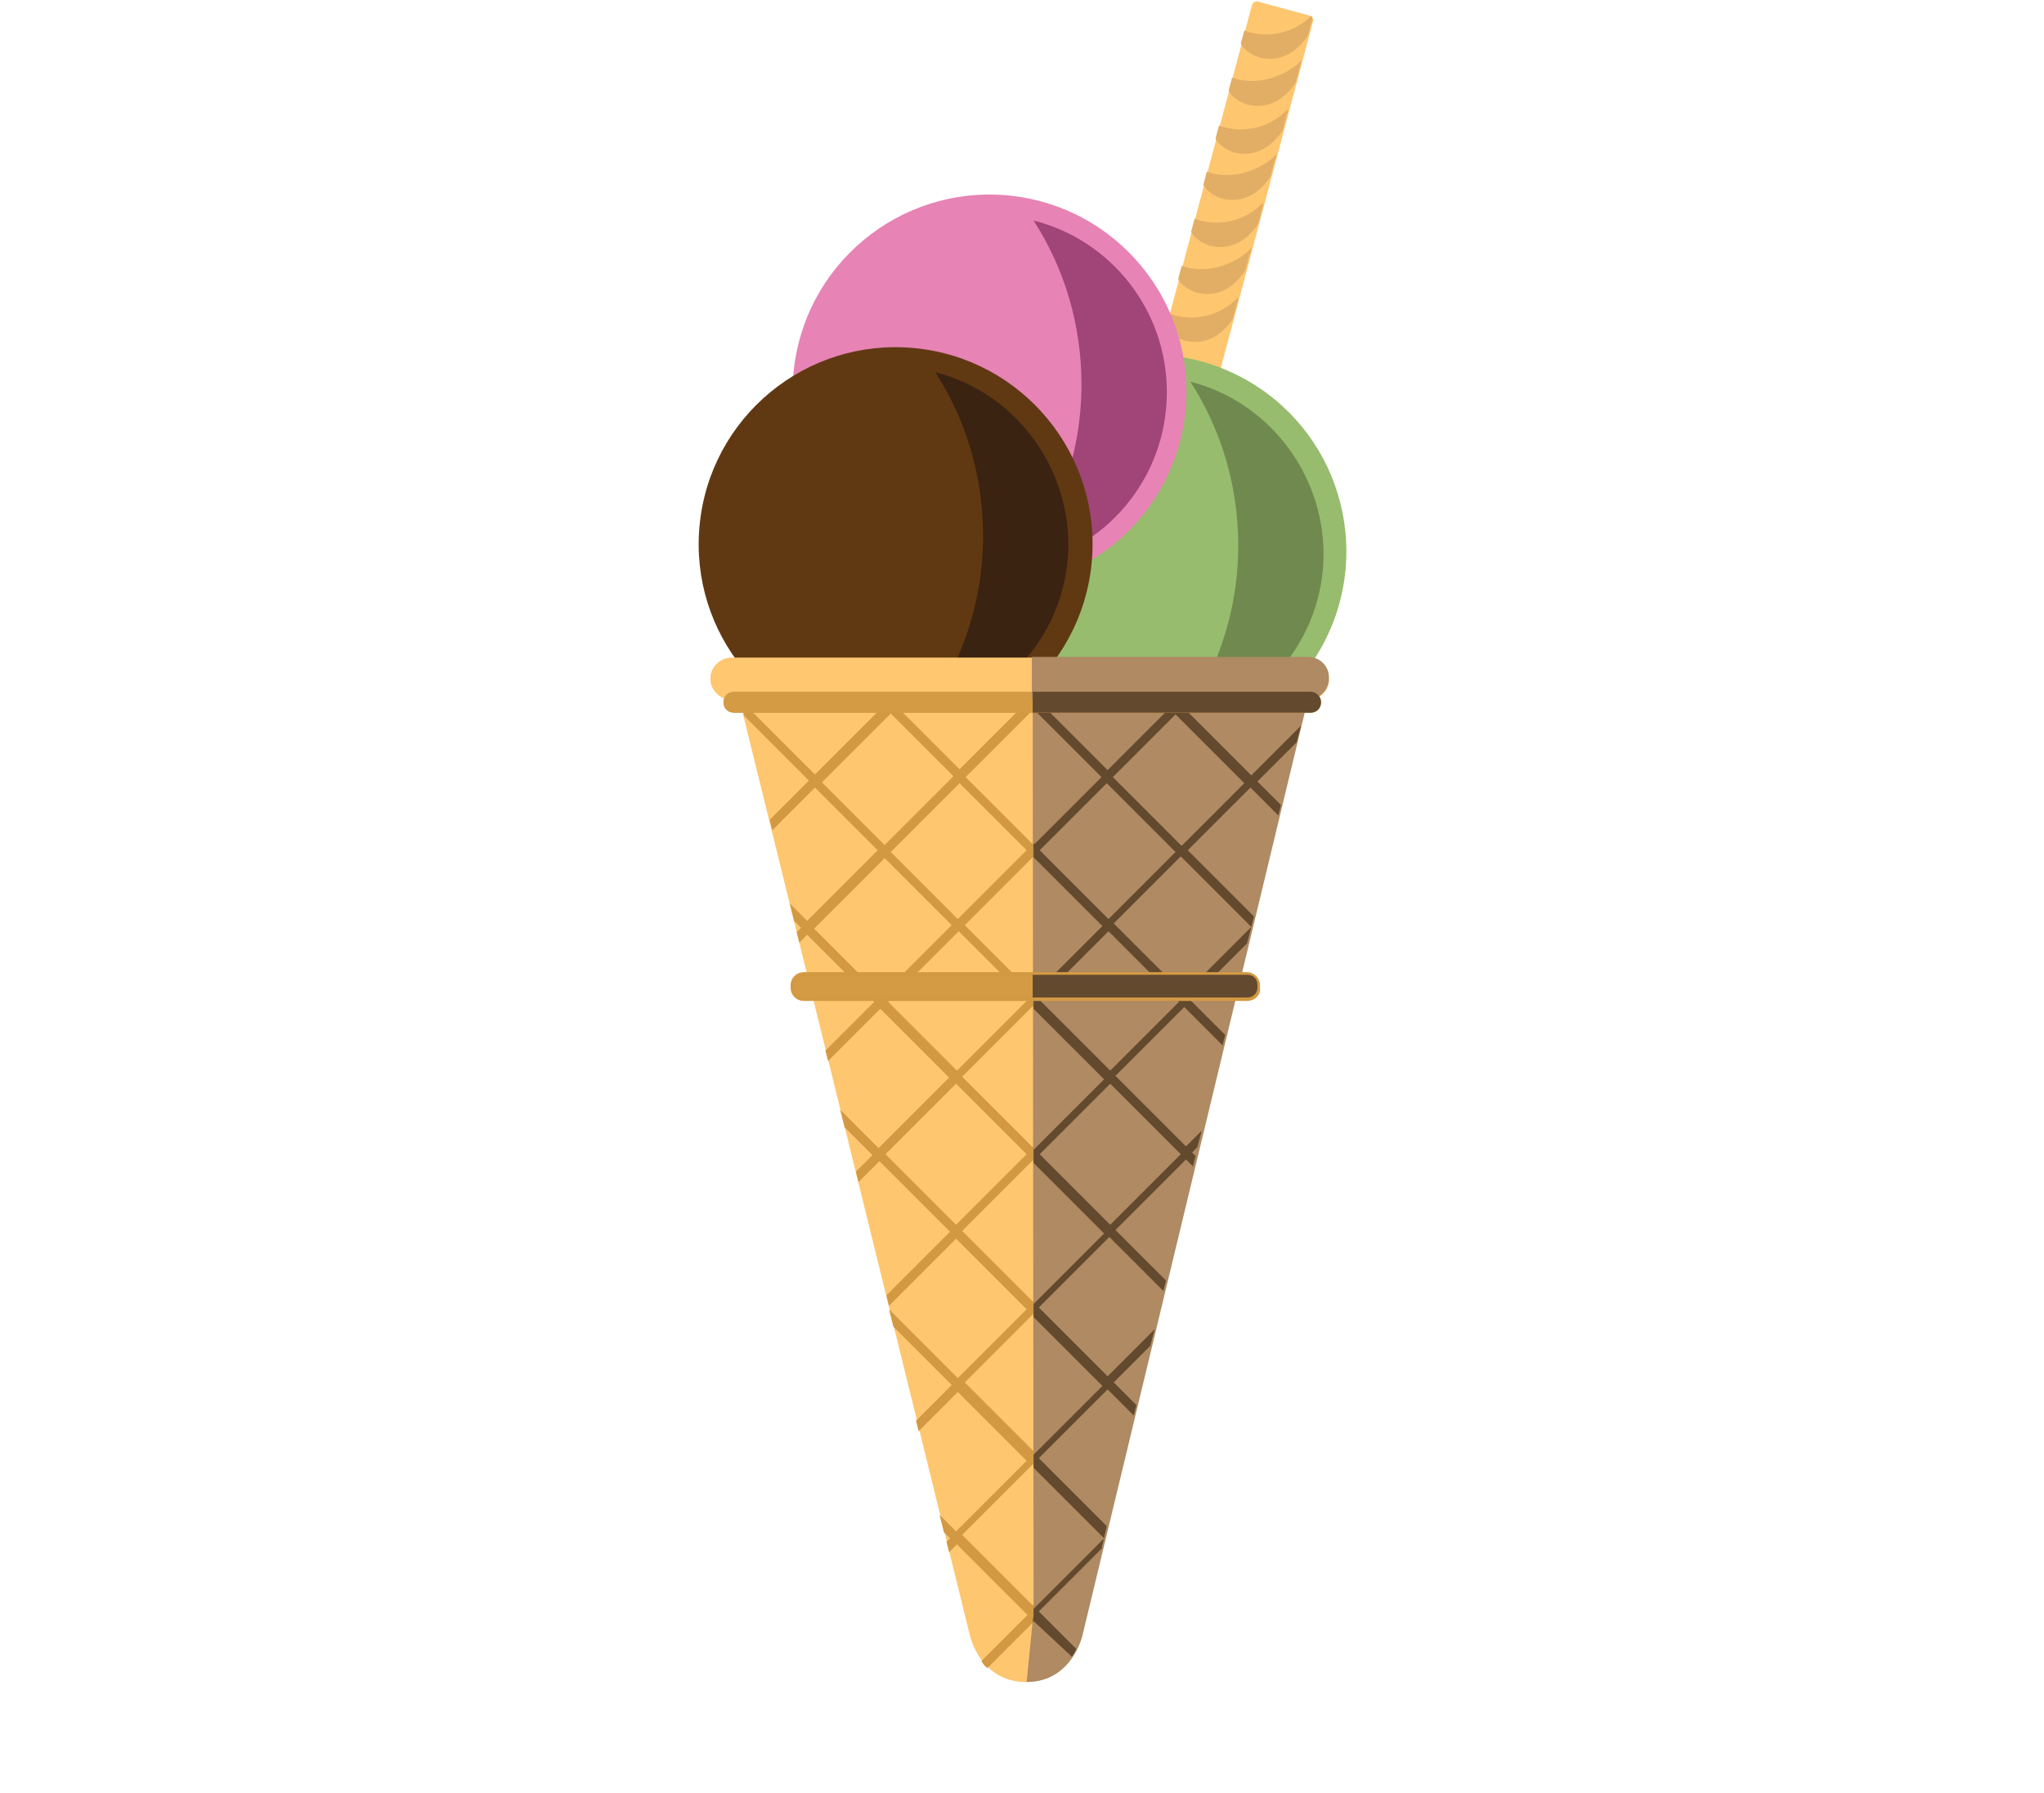 <?xml version="1.0" encoding="UTF-8" standalone="no"?>
<svg
   xmlns:dc="http://purl.org/dc/elements/1.1/"
   xmlns:cc="http://creativecommons.org/ns#"
   xmlns:rdf="http://www.w3.org/1999/02/22-rdf-syntax-ns#"
   xmlns:svg="http://www.w3.org/2000/svg"
   xmlns="http://www.w3.org/2000/svg"
   xmlns:xlink="http://www.w3.org/1999/xlink"
   height="164"
   width="187"
   viewBox="0 0 175.313 153.75"
   id="svg8809"
   version="1.1">
  <defs
     id="defs8811">
    <clipPath
       clipPathUnits="userSpaceOnUse"
       id="clipPath9817">
      <ellipse
         ry="13.088"
         rx="12.762"
         style="color:#000000;clip-rule:nonzero;display:inline;overflow:visible;visibility:visible;opacity:1;isolation:auto;mix-blend-mode:normal;color-interpolation:sRGB;color-interpolation-filters:linearRGB;solid-color:#000000;solid-opacity:1;fill:#ffffff;fill-opacity:1;fill-rule:nonzero;stroke:none;stroke-width:2;stroke-linecap:round;stroke-linejoin:miter;stroke-miterlimit:4;stroke-dasharray:none;stroke-dashoffset:0;stroke-opacity:1;marker:none;color-rendering:auto;image-rendering:auto;shape-rendering:auto;text-rendering:auto;enable-background:accumulate"
         id="ellipse9819"
         cx="-525.889"
         cy="345.247"
         transform="matrix(0,1,1,0,0,0)" />
    </clipPath>
    <clipPath
       clipPathUnits="userSpaceOnUse"
       id="clipPath9708">
      <path
         style="color:#000000;clip-rule:nonzero;display:inline;overflow:visible;visibility:visible;opacity:1;isolation:auto;mix-blend-mode:normal;color-interpolation:sRGB;color-interpolation-filters:linearRGB;solid-color:#000000;solid-opacity:1;fill:#ffffff;fill-opacity:1;fill-rule:nonzero;stroke:none;stroke-width:2;stroke-linecap:round;stroke-linejoin:miter;stroke-miterlimit:4;stroke-dasharray:none;stroke-dashoffset:0;stroke-opacity:1;marker:none;color-rendering:auto;image-rendering:auto;shape-rendering:auto;text-rendering:auto;enable-background:accumulate"
         d="m -2327.51,929.574 c 2.593,7.134 0.14,15.055 -6.972,19.905 -5.126,3.496 -11.167,5.977 -17.319,5.026 l 0.647,-8.688 8.23,-22.472 c 2.434,-5.498 11.12,-0.5 11.12,-0.5 2,2.061 3.429,4.351 4.293,6.729 z"
         id="path9710" />
    </clipPath>
    <clipPath
       clipPathUnits="userSpaceOnUse"
       id="clipPath9618">
      <ellipse
         transform="matrix(-0.725,-0.689,0.59,-0.807,0,0)"
         ry="14.171"
         rx="13.23"
         style="color:#000000;clip-rule:nonzero;display:inline;overflow:visible;visibility:visible;opacity:1;isolation:auto;mix-blend-mode:normal;color-interpolation:sRGB;color-interpolation-filters:linearRGB;solid-color:#000000;solid-opacity:1;fill:#ffffff;fill-opacity:1;fill-rule:nonzero;stroke:none;stroke-width:2;stroke-linecap:round;stroke-linejoin:miter;stroke-miterlimit:4;stroke-dasharray:none;stroke-dashoffset:0;stroke-opacity:1;marker:none;color-rendering:auto;image-rendering:auto;shape-rendering:auto;text-rendering:auto;enable-background:accumulate"
         id="ellipse9620"
         cx="33.025"
         cy="626.371" />
    </clipPath>
    <clipPath
       clipPathUnits="userSpaceOnUse"
       id="clipPath9708-2">
      <path
         style="color:#000000;clip-rule:nonzero;display:inline;overflow:visible;visibility:visible;opacity:1;isolation:auto;mix-blend-mode:normal;color-interpolation:sRGB;color-interpolation-filters:linearRGB;solid-color:#000000;solid-opacity:1;fill:#ffffff;fill-opacity:1;fill-rule:nonzero;stroke:none;stroke-width:2;stroke-linecap:round;stroke-linejoin:miter;stroke-miterlimit:4;stroke-dasharray:none;stroke-dashoffset:0;stroke-opacity:1;marker:none;color-rendering:auto;image-rendering:auto;shape-rendering:auto;text-rendering:auto;enable-background:accumulate"
         d="m -2327.51,929.574 c 2.593,7.134 0.14,15.055 -6.972,19.905 -5.126,3.496 -11.167,5.977 -17.319,5.026 l 0.647,-8.688 8.23,-22.472 c 2.434,-5.498 11.12,-0.5 11.12,-0.5 2,2.061 3.429,4.351 4.293,6.729 z"
         id="path9710-2" />
    </clipPath>
    <clipPath
       id="SVGID_2_-5-1">
      <use
         xlink:href="#SVGID_1_"
         style="overflow:visible"
         id="use569-7"
         x="0"
         y="0"
         width="100%"
         height="100%" />
    </clipPath>
    <clipPath
       id="clipPath14735">
      <use
         xlink:href="#SVGID_1_"
         style="overflow:visible"
         id="use14733"
         x="0"
         y="0"
         width="100%"
         height="100%" />
    </clipPath>
    <clipPath
       id="clipPath14739">
      <use
         xlink:href="#SVGID_1_"
         style="overflow:visible"
         id="use14737"
         x="0"
         y="0"
         width="100%"
         height="100%" />
    </clipPath>
    <clipPath
       id="clipPath14743">
      <use
         xlink:href="#SVGID_1_"
         style="overflow:visible"
         id="use14741"
         x="0"
         y="0"
         width="100%"
         height="100%" />
    </clipPath>
    <clipPath
       id="clipPath14747">
      <use
         xlink:href="#SVGID_1_"
         style="overflow:visible"
         id="use14745"
         x="0"
         y="0"
         width="100%"
         height="100%" />
    </clipPath>
    <clipPath
       id="clipPath14751">
      <use
         xlink:href="#SVGID_1_"
         style="overflow:visible"
         id="use14749"
         x="0"
         y="0"
         width="100%"
         height="100%" />
    </clipPath>
    <clipPath
       id="clipPath14755">
      <use
         xlink:href="#SVGID_1_"
         style="overflow:visible"
         id="use14753"
         x="0"
         y="0"
         width="100%"
         height="100%" />
    </clipPath>
    <clipPath
       id="clipPath14759">
      <use
         xlink:href="#SVGID_1_"
         style="overflow:visible"
         id="use14757"
         x="0"
         y="0"
         width="100%"
         height="100%" />
    </clipPath>
    <clipPath
       id="clipPath14763">
      <use
         xlink:href="#SVGID_1_"
         style="overflow:visible"
         id="use14761"
         x="0"
         y="0"
         width="100%"
         height="100%" />
    </clipPath>
    <clipPath
       id="clipPath14767">
      <use
         xlink:href="#SVGID_1_"
         style="overflow:visible"
         id="use14765"
         x="0"
         y="0"
         width="100%"
         height="100%" />
    </clipPath>
    <clipPath
       id="clipPath14771">
      <use
         xlink:href="#SVGID_1_"
         style="overflow:visible"
         id="use14769"
         x="0"
         y="0"
         width="100%"
         height="100%" />
    </clipPath>
    <clipPath
       id="clipPath14775">
      <use
         xlink:href="#SVGID_1_"
         style="overflow:visible"
         id="use14773"
         x="0"
         y="0"
         width="100%"
         height="100%" />
    </clipPath>
    <clipPath
       id="SVGID_2_-5-1-8">
      <use
         xlink:href="#SVGID_1_"
         style="overflow:visible"
         id="use569-7-2"
         x="0"
         y="0"
         width="100%"
         height="100%" />
    </clipPath>
    <clipPath
       id="clipPath14888">
      <use
         xlink:href="#SVGID_1_"
         style="overflow:visible"
         id="use14886"
         x="0"
         y="0"
         width="100%"
         height="100%" />
    </clipPath>
    <clipPath
       id="clipPath14892">
      <use
         xlink:href="#SVGID_1_"
         style="overflow:visible"
         id="use14890"
         x="0"
         y="0"
         width="100%"
         height="100%" />
    </clipPath>
    <clipPath
       id="clipPath14896">
      <use
         xlink:href="#SVGID_1_"
         style="overflow:visible"
         id="use14894"
         x="0"
         y="0"
         width="100%"
         height="100%" />
    </clipPath>
    <clipPath
       id="clipPath14900">
      <use
         xlink:href="#SVGID_1_"
         style="overflow:visible"
         id="use14898"
         x="0"
         y="0"
         width="100%"
         height="100%" />
    </clipPath>
    <clipPath
       id="clipPath14904">
      <use
         xlink:href="#SVGID_1_"
         style="overflow:visible"
         id="use14902"
         x="0"
         y="0"
         width="100%"
         height="100%" />
    </clipPath>
    <clipPath
       id="clipPath14908">
      <use
         xlink:href="#SVGID_1_"
         style="overflow:visible"
         id="use14906"
         x="0"
         y="0"
         width="100%"
         height="100%" />
    </clipPath>
    <clipPath
       id="clipPath14912">
      <use
         xlink:href="#SVGID_1_"
         style="overflow:visible"
         id="use14910"
         x="0"
         y="0"
         width="100%"
         height="100%" />
    </clipPath>
    <clipPath
       id="clipPath14916">
      <use
         xlink:href="#SVGID_1_"
         style="overflow:visible"
         id="use14914"
         x="0"
         y="0"
         width="100%"
         height="100%" />
    </clipPath>
    <clipPath
       id="clipPath14920">
      <use
         xlink:href="#SVGID_1_"
         style="overflow:visible"
         id="use14918"
         x="0"
         y="0"
         width="100%"
         height="100%" />
    </clipPath>
    <clipPath
       id="clipPath14924">
      <use
         xlink:href="#SVGID_1_"
         style="overflow:visible"
         id="use14922"
         x="0"
         y="0"
         width="100%"
         height="100%" />
    </clipPath>
    <clipPath
       id="clipPath14928">
      <use
         xlink:href="#SVGID_1_"
         style="overflow:visible"
         id="use14926"
         x="0"
         y="0"
         width="100%"
         height="100%" />
    </clipPath>
  </defs>
  <g
     transform="matrix(0.747,0,0,0.747,171.944,-622.379)"
     id="g14499"
     style="display:inline">
    <g
       transform="translate(-259.331,828.958)"
       id="g14317">
      <defs
         id="defs14282" />
      <clipPath
         id="clipPath14286">
        <use
           height="100%"
           width="100%"
           y="0"
           x="0"
           id="use14284"
           style="overflow:visible"
           xlink:href="#SVGID_1_" />
      </clipPath>
      <path
         style="fill:#fec66f"
         clip-path="none"
         id="path14289"
         d="m 164,66.5 c -0.1,0.3 -0.4,0.5 -0.7,0.4 l -5.9,-1.6 c -0.3,-0.1 -0.5,-0.4 -0.4,-0.7 L 172.9,4.8 c 0.1,-0.3 0.4,-0.5 0.7,-0.4 l 5.9,1.6 c 0.3,0.1 0.5,0.4 0.4,0.7 z"
         class="st68" />
      <path
         id="path14291"
         transform="matrix(0.769,0,0,0.769,553.61,1057.537)"
         d="m -486.205,-1367.381 c -2.604,2.629 -6.561,3.493 -10.016,2.213 l -0.52,1.951 c 0.26,0.65 1.431,1.692 2.861,2.082 2.081,0.52 4.813,0.13 7.154,-3.252 l 0.65,-2.471 c 0.03,-0.061 0.029,-0.115 0.045,-0.174 -0.02,-0.131 -0.087,-0.247 -0.176,-0.35 z m -1.438,6.639 c -2.617,2.638 -6.946,3.876 -10.398,2.598 l -0.52,1.951 c 0.26,0.65 1.431,1.692 2.861,2.082 2.081,0.52 4.811,0.13 7.152,-3.252 l 0.65,-2.471 c 0.006,-0.019 0.022,-0.041 0.029,-0.061 z m -2.205,7.41 c -2.601,2.731 -6.633,3.642 -10.145,2.342 l -0.52,1.951 c 0.26,0.65 1.431,1.69 2.861,2.08 2.081,0.52 4.811,0.13 7.152,-3.252 l 0.65,-2.471 c 0.052,-0.052 0.08,-0.103 0.104,-0.154 l 0.035,-0.131 c 0.013,-0.15 -0.058,-0.284 -0.139,-0.365 z m -1.518,6.588 c -2.612,2.671 -6.973,3.933 -10.447,2.646 l -0.52,1.951 c 0.26,0.65 1.431,1.69 2.861,2.08 2.081,0.52 4.811,0.132 7.152,-3.25 l 0.65,-2.473 c 0.021,-0.042 0.063,-0.113 0.094,-0.166 z m -2.123,7.328 c -2.601,2.731 -6.633,3.642 -10.145,2.342 l -0.521,1.951 c 0.26,0.65 1.431,1.69 2.861,2.08 2.079,0.52 4.809,0.132 7.148,-3.242 l 0.412,-1.555 0.244,-0.926 c 0.015,-0.03 0.012,-0.047 0.023,-0.074 l 0.07,-0.266 c -0.003,-0.093 -0.032,-0.187 -0.094,-0.31 z m -1.598,6.668 c -2.601,2.702 -6.987,3.987 -10.48,2.703 l -0.525,1.973 c 0.28,0.652 1.438,1.668 2.85,2.053 2.081,0.52 4.811,0.13 7.152,-3.252 l 0.65,-2.471 c 0.046,-0.046 0.091,-0.114 0.135,-0.18 z m -2.174,7.51 c -2.601,2.731 -6.633,3.64 -10.145,2.34 l -0.521,1.951 c 0.26,0.65 1.431,1.692 2.861,2.082 2.08,0.52 4.81,0.129 7.15,-3.248 l 0.205,-0.771 0.449,-1.703 c 0.13,-0.26 0.13,-0.52 0,-0.65 z"
         clip-path="none"
         style="fill:#e2ae66;stroke-width:1.301" />
    </g>
    <g
       transform="translate(-263.205,830.997)"
       id="g14321">
      <circle
         style="fill:#97bc6d"
         r="22.6"
         id="circle14319"
         cy="65.5"
         cx="164.9"
         class="st70"
         transform="matrix(0.511,-0.86,0.86,0.511,24.411,173.825)" />
    </g>
    <g
       transform="translate(-263.205,830.997)"
       id="g14325">
      <circle
         style="fill:#e783b5"
         r="22.6"
         id="circle14323"
         cy="47.2"
         cx="146.6"
         class="st71"
         transform="matrix(0.186,-0.983,0.983,0.186,72.975,182.453)" />
    </g>
    <polygon
       transform="translate(-263.205,830.997)"
       style="fill:#d49a44"
       id="polygon14327"
       points="118,82.8 117.7,81.3 "
       class="st72" />
    <path
       style="fill:#a14477"
       id="path14334"
       d="m -111.505,858.497 c 3.5,5.4 5.5,11.9 5.5,18.8 0,7.8 -2.6,15 -6.9,20.9 9.5,-1.7 16.7,-10 16.7,-20 0,-9.5 -6.5,-17.5 -15.3,-19.7 z"
       class="st73" />
    <path
       style="fill:#70894e"
       id="path14338"
       d="m -93.505,876.997 c 3.5,5.4 5.5,11.9 5.5,18.8 0,7.8 -2.6,15 -6.9,20.9 9.5,-1.7 16.7,-10 16.7,-20 -0.1,-9.5 -6.6,-17.5 -15.3,-19.7 z"
       class="st74" />
    <g
       transform="translate(-263.205,830.997)"
       id="g14343">
      <circle
         style="fill:#603913"
         r="22.6"
         id="circle14340"
         cy="64.7"
         cx="135.8"
         class="st75"
         transform="matrix(0.095,-0.996,0.996,0.095,58.517,193.761)" />
    </g>
    <path
       style="fill:#3b2311"
       id="path14346"
       d="m -122.805,875.897 c 3.5,5.4 5.5,11.9 5.5,18.8 0,7.8 -2.6,15 -6.9,20.9 9.5,-1.7 16.7,-10 16.7,-20 -0.1,-9.5 -6.6,-17.5 -15.3,-19.7 z"
       class="st76" />
    <g
       transform="translate(-263.205,830.997)"
       id="g14353">
      <path
         style="fill:#fec66f"
         id="path14351"
         d="M 118,82.8 144.4,190 c 0,0 1.2,5.3 6.4,5.3 5.2,0 6.4,-5.3 6.4,-5.3 L 182.9,83.3 c -8,1 -21.6,-0.2 -31.3,-0.2 -9.7,0 -25.5,0.7 -33.6,-0.3 z"
         class="st77" />
    </g>
    <g
       transform="translate(-263.205,830.997)"
       id="g14446">
      <path
         style="fill:none"
         id="path14355"
         d="m 143.2,90.7 7.6,-7.6 c -4.2,0 -9.4,0.1 -14.7,0.2 l -0.2,0.2 z"
         class="st21" />
      <polygon
         style="fill:none"
         id="polygon14357"
         points="138.5,166.2 140.9,175.7 142.8,177.6 150.9,169.5 143,161.7 "
         class="st21" />
      <polygon
         style="fill:none"
         id="polygon14359"
         points="134.7,150.8 142,143.5 134,135.4 131.6,137.8 "
         class="st21" />
      <polygon
         style="fill:none"
         id="polygon14361"
         points="135,152 135.1,152.3 143,160.2 150.9,152.4 142.8,144.2 "
         class="st21" />
      <polygon
         style="fill:none"
         id="polygon14363"
         points="138.2,165 142.3,160.9 135.6,154.3 "
         class="st21" />
      <polygon
         style="fill:none"
         id="polygon14365"
         points="141.6,178.8 142.1,178.4 141.3,177.6 "
         class="st21" />
      <rect
         style="fill:none"
         id="rect14367"
         height="11.5"
         width="11.4"
         class="st21"
         transform="matrix(0.707,-0.707,0.707,0.707,-48.229,152.905)"
         y="128.9"
         x="154.7" />
      <rect
         style="fill:none"
         id="rect14369"
         height="11.4"
         width="11.4"
         class="st21"
         transform="matrix(0.707,-0.707,0.707,0.707,-44.569,144.07)"
         y="120.1"
         x="145.9" />
      <path
         style="fill:none"
         id="path14371"
         d="m 142.8,179.1 -0.9,0.9 2.5,10 c 0,0 0.3,1.2 1.2,2.5 l 5.3,-5.3 z"
         class="st21" />
      <path
         style="fill:none"
         id="path14374"
         d="m 126.6,91.3 7.9,-7.9 -0.1,-0.1 c -6.2,0 -12.3,0 -16.3,-0.6 l 0.4,1.6 0.6,-0.6 z"
         class="st21" />
      <polygon
         style="fill:none"
         id="polygon14376"
         points="121.7,97.7 123.8,106 125.8,108.1 133.9,100 126.6,92.8 "
         class="st21" />
      <path
         style="fill:none"
         id="path14378"
         d="M 167.2,83.6 C 162.1,83.4 157,83.2 152.5,83.1 l 7.6,7.6 z"
         class="st21" />
      <polygon
         style="fill:none"
         id="polygon14380"
         points="127.9,122.8 133.5,117.2 125.8,109.6 124.9,110.5 "
         class="st21" />
      <polygon
         style="fill:none"
         id="polygon14382"
         points="128.2,124 129.5,129.5 134,133.9 142.1,125.8 134.2,118 "
         class="st21" />
      <polygon
         style="fill:none"
         id="polygon14384"
         points="124.6,109.3 125.1,108.8 124.2,108 "
         class="st21" />
      <polygon
         style="fill:none"
         id="polygon14386"
         points="131.3,136.6 133.2,134.7 130,131.5 "
         class="st21" />
      <rect
         style="fill:none"
         id="rect14388"
         height="11.5"
         width="11.5"
         class="st21"
         transform="matrix(0.707,-0.707,0.707,0.707,-57.065,149.245)"
         y="137.8"
         x="145.9" />
      <rect
         style="fill:none"
         id="rect14390"
         height="11.4"
         width="11.5"
         class="st21"
         transform="matrix(0.707,-0.707,0.707,0.707,-53.405,140.41)"
         y="129"
         x="137.1" />
      <rect
         style="fill:none"
         id="rect14392"
         height="11.1"
         width="11.4"
         class="st21"
         transform="matrix(0.707,-0.707,0.707,0.707,-40.964,135.365)"
         y="111.6"
         x="137.2" />
      <path
         style="fill:none"
         id="path14394"
         d="m 182.3,85.6 0.6,-2.3 c -3.7,0.5 -8.7,0.5 -13.9,0.3 l 7.7,7.7 z"
         class="st21" />
      <rect
         style="fill:none"
         id="rect14396"
         height="10.9"
         width="11.4"
         class="st21"
         transform="matrix(0.707,-0.707,0.707,0.707,-37.441,126.86)"
         y="103.2"
         x="128.7" />
      <rect
         style="fill:none"
         id="rect14398"
         height="11.1"
         width="11.1"
         class="st21"
         transform="matrix(0.707,-0.707,0.707,0.707,-69.399,154.354)"
         y="155.4"
         x="146.1" />
      <path
         style="fill:none"
         id="path14400"
         d="m 151.6,187.9 -5.4,5.4 c 1,1 2.4,1.9 4.6,1.9 2.8,0 4.4,-1.5 5.3,-2.9 z"
         class="st21" />
      <rect
         style="fill:none"
         id="rect14402"
         height="11.4"
         width="11.4"
         class="st21"
         transform="matrix(0.707,-0.707,0.707,0.707,-81.709,159.454)"
         y="172.6"
         x="145.9" />
      <rect
         style="fill:none"
         id="rect14404"
         height="10.2"
         width="11.1"
         class="st21"
         transform="matrix(0.707,-0.707,0.707,0.707,-25.342,122.272)"
         y="86.6"
         x="129.4" />
      <rect
         style="fill:none"
         id="rect14406"
         height="11.1"
         width="10.2"
         class="st21"
         transform="matrix(0.707,-0.707,0.707,0.707,-15.561,145.887)"
         y="86.2"
         x="163.2" />
      <rect
         style="fill:none"
         id="rect14408"
         height="11.1"
         width="10.9"
         class="st21"
         transform="matrix(0.707,-0.707,0.707,0.707,-23.754,142.493)"
         y="94.4"
         x="154.7" />
      <rect
         style="fill:none"
         id="rect14410"
         height="11.4"
         width="11.1"
         class="st21"
         transform="matrix(0.707,-0.707,0.707,0.707,-35.865,147.675)"
         y="111.4"
         x="154.8" />
      <rect
         style="fill:none"
         id="rect14412"
         height="10.9"
         width="10.9"
         class="st21"
         transform="matrix(0.707,-0.707,0.707,0.707,-20.232,133.989)"
         y="86"
         x="146.2" />
      <rect
         style="fill:none"
         id="rect14414"
         height="11.1"
         width="11.1"
         class="st21"
         transform="matrix(0.707,-0.707,0.707,0.707,-32.259,138.97)"
         y="102.9"
         x="146.1" />
      <rect
         style="fill:none"
         id="rect14416"
         height="10.9"
         width="11.1"
         class="st21"
         transform="matrix(0.707,-0.707,0.707,0.707,-28.736,130.466)"
         y="94.5"
         x="137.6" />
      <polygon
         style="fill:none"
         id="polygon14418"
         points="121.4,96.5 125.9,92 118.5,84.6 "
         class="st21" />
      <polygon
         style="fill:none"
         id="polygon14420"
         points="165.2,156.7 161,160.9 163.5,163.5 "
         class="st21" />
      <polygon
         style="fill:none"
         id="polygon14422"
         points="181.8,87.5 177.3,92 180.1,94.8 "
         class="st21" />
      <path
         style="fill:none"
         id="path14426"
         d="m 156.6,191.5 c 0.4,-0.8 0.5,-1.5 0.5,-1.5 l 2.4,-10 -7.2,7.2 z"
         class="st21" />
      <polygon
         style="fill:none"
         id="polygon14428"
         points="179.8,96 176.6,92.8 169.4,100 177,107.6 "
         class="st21" />
      <polygon
         style="fill:none"
         id="polygon14430"
         points="165.7,154.8 166.7,150.5 160.5,144.2 152.4,152.4 160.2,160.2 "
         class="st21" />
      <polygon
         style="fill:none"
         id="polygon14432"
         points="170.1,136.2 169.3,135.4 161.2,143.5 167,149.3 "
         class="st21" />
      <polygon
         style="fill:none"
         id="polygon14434"
         points="176.2,110.8 169.8,117.2 173.7,121.2 "
         class="st21" />
      <polygon
         style="fill:none"
         id="polygon14436"
         points="170.6,134.1 170,134.7 170.4,135.1 "
         class="st21" />
      <polygon
         style="fill:none"
         id="polygon14438"
         points="171.1,132.1 173.4,122.4 169,118 161.2,125.8 169.3,133.9 "
         class="st21" />
      <polygon
         style="fill:none"
         id="polygon14440"
         points="163.3,164.7 160.2,161.7 152.4,169.5 160.2,177.4 "
         class="st21" />
      <polygon
         style="fill:none"
         id="polygon14442"
         points="176.7,108.8 168.6,100.7 161,108.4 169,116.5 "
         class="st21" />
      <path
         style="fill:#d39942"
         id="path14444"
         d="m 156.1,192.4 c 0.2,-0.3 0.4,-0.6 0.5,-0.9 l -4.3,-4.3 7.2,-7.2 0.6,-2.6 -7.8,-7.8 7.9,-7.9 3,3 0.3,-1.2 -2.6,-2.6 4.2,-4.2 0.5,-1.9 -5.4,5.4 -7.9,-7.9 8.1,-8.1 6.2,6.2 0.3,-1.2 -5.8,-5.8 8.1,-8.1 0.8,0.8 0.3,-1.2 -0.4,-0.4 0.6,-0.6 0.5,-1.9 -1.8,1.8 -8.1,-8.1 7.9,-7.9 4.4,4.4 0.3,-1.2 -4,-4 6.5,-6.5 0.5,-1.9 -7.7,7.7 -8.1,-8.1 7.7,-7.7 8.1,8.1 0.3,-1.2 -7.6,-7.6 7.2,-7.2 3.2,3.2 0.3,-1.2 -2.7,-2.7 4.5,-4.5 0.5,-1.9 -5.7,5.7 -7.7,-7.7 c -0.6,0 -1.2,0 -1.8,-0.1 l -7.1,7.1 -7.6,-7.6 c -0.3,0 -0.6,0 -0.9,0 -0.3,0 -0.5,0 -0.8,0 l -7.6,7.6 -7.2,-7.2 0.2,-0.2 c -0.6,0 -1.2,0 -1.8,0 l 0.1,0.1 -7.9,7.9 -7.6,-7.6 -0.6,0.6 0.1,0.3 7.4,7.4 -4.5,4.5 0.3,1.2 4.9,-4.9 7.2,7.2 -8.1,8.1 -2,-2 0.5,2 0.8,0.8 -0.5,0.5 0.3,1.2 0.9,-0.9 7.7,7.7 -5.6,5.6 0.3,1.2 6,-6 7.9,7.9 -8.1,8.1 -4.4,-4.4 0.5,2 3.2,3.2 -1.9,1.9 0.3,1.2 2.4,-2.4 8.1,8.1 -7.3,7.3 0.3,1.2 7.7,-7.7 8.1,8.1 -7.9,7.9 -7.9,-7.9 0.5,2 6.7,6.7 -4.1,4.1 0.3,1.2 4.5,-4.5 7.9,7.9 -8.1,8.1 -1.9,-1.9 0.5,2 0.7,0.7 -0.4,0.4 0.3,1.2 0.9,-0.9 8.1,8.1 -5.3,5.3 c 0.2,0.3 0.4,0.6 0.7,0.8 l 5.4,-5.4 z m 12.5,-57.7 -8.1,8.1 -8.1,-8.1 8.1,-8.1 z m -8.9,-8.9 -8.1,8.1 -8.1,-8.1 8.1,-8.1 z m -15.9,-17.4 7.9,-7.9 7.9,7.9 -7.9,7.9 z m 24.5,8.8 -7.9,7.9 -8.1,-8.1 7.9,-7.9 z m -0.3,-33 7.9,7.9 -7.2,7.2 -7.9,-7.9 z m -0.1,15.8 -7.7,7.7 -7.9,-7.9 7.7,-7.7 z m -16.3,-16.3 7.7,7.7 -7.7,7.7 -7.7,-7.7 z m -0.7,16.1 -7.9,7.9 -7.7,-7.7 7.9,-7.9 z m -23.5,-7.8 7.9,-7.9 7.2,7.2 -7.9,7.9 z m -0.9,16.8 8.1,-8.1 7.7,7.7 -8.1,8.1 z m 8.5,8.4 8.1,-8.1 7.9,7.9 -8.1,8.1 z m -0.3,17.5 8.1,-8.1 8.1,8.1 -8.1,8.1 z m 8.8,8.8 8.1,-8.1 8.1,8.1 -8.1,8.1 z m 0.3,17.4 7.9,-7.9 7.9,7.9 -7.9,7.9 z m -0.3,17.5 8.1,-8.1 8.1,8.1 -8.1,8.1 z"
         class="st78" />
    </g>
    <path
       style="fill:#fec770"
       id="path14448"
       d="m -80.005,913.497 h -66.2 c -1.3,0 -2.4,-1.1 -2.4,-2.4 v 0 c 0,-1.3 1.1,-2.4 2.4,-2.4 h 66.2 c 1.3,0 2.4,1.1 2.4,2.4 v 0 c 0.1,1.3 -1,2.4 -2.4,2.4 z"
       class="st79" />
    <g
       transform="translate(-263.205,830.997)"
       id="g14452">
      <path
         style="fill:#af8a62"
         id="path14450"
         d="m 151.6,83.1 0.1,104.2 -0.8,8 c 5.2,0 6.4,-5.3 6.4,-5.3 L 183,83.3 c -8.2,1 -31.4,-0.2 -31.4,-0.2 z"
         class="st80" />
    </g>
    <g
       transform="translate(-263.205,830.997)"
       id="g14481">
      <rect
         style="fill:none"
         id="rect14454"
         height="11.1"
         width="10.2"
         class="st21"
         transform="matrix(0.707,-0.707,0.707,0.707,-15.561,145.887)"
         y="86.2"
         x="163.2" />
      <rect
         style="fill:none"
         id="rect14456"
         height="11.4"
         width="11.1"
         class="st21"
         transform="matrix(0.707,-0.707,0.707,0.707,-35.865,147.675)"
         y="111.4"
         x="154.8" />
      <rect
         style="fill:none"
         id="rect14458"
         height="11.1"
         width="10.9"
         class="st21"
         transform="matrix(0.707,-0.707,0.707,0.707,-23.754,142.493)"
         y="94.4"
         x="154.7" />
      <rect
         style="fill:none"
         id="rect14460"
         height="11.5"
         width="11.4"
         class="st21"
         transform="matrix(0.707,-0.707,0.707,0.707,-48.229,152.905)"
         y="128.9"
         x="154.7" />
      <path
         style="fill:none"
         id="path14462"
         d="m 169,83.7 7.6,7.6 5.7,-5.7 -0.5,1.9 -4.5,4.5 2.7,2.7 -0.3,1.2 -3.2,-3.2 -7.2,7.2 7.6,7.6 -0.3,1.2 -8.1,-8.1 -7.7,7.7 8.1,8.1 7.7,-7.7 -0.5,1.9 -6.5,6.5 4,4 -0.3,1.2 -4.3,-4.3 -7.9,7.9 8.1,8.1 1.8,-1.8 -0.5,1.9 -0.6,0.6 0.4,0.4 -0.3,1.2 -0.8,-0.8 -8.1,8.1 5.8,5.8 -0.3,1.2 -6.2,-6.2 -8.1,8.1 7.9,7.9 5.4,-5.4 -0.5,1.9 -4.2,4.2 2.6,2.6 -0.3,1.2 -3,-3 -7.9,7.9 7.8,7.8 -0.6,2.6 -7.2,7.2 4.3,4.3 c -0.1,0.3 -0.3,0.6 -0.5,0.9 l -4.5,-4.5 -0.1,0.1 -0.8,7.3 c 5.2,0 6.4,-5.3 6.4,-5.3 L 182.8,83.5 c -3,0.2 -8.4,0.3 -13.8,0.2 z"
         class="st21" />
      <path
         style="fill:none"
         id="path14464"
         d="m 167.1,83.7 c -6.3,-0.1 -12.3,-0.4 -14.5,-0.5 l 7.5,7.5 z"
         class="st21" />
      <polygon
         style="fill:none"
         id="polygon14466"
         points="151.6,117.8 151.6,133.9 159.7,125.8 "
         class="st21" />
      <polygon
         style="fill:none"
         id="polygon14468"
         points="151.6,116.2 151.6,116.3 159.5,108.4 151.6,100.6 "
         class="st21" />
      <polygon
         style="fill:none"
         id="polygon14470"
         points="151.6,83.8 151.6,99 151.6,99.1 159.3,91.4 151.6,83.7 "
         class="st21" />
      <polygon
         style="fill:none"
         id="polygon14472"
         points="151.6,153.1 151.6,168.8 159.5,160.9 "
         class="st21" />
      <polygon
         style="fill:none"
         id="polygon14474"
         points="151.6,170.3 151.6,186.4 159.7,178.4 "
         class="st21" />
      <polygon
         style="fill:none"
         id="polygon14476"
         points="151.6,135.4 151.6,151.6 159.7,143.5 "
         class="st21" />
      <path
         style="fill:#63492e"
         id="path14479"
         d="m 156.1,192.4 c 0.2,-0.3 0.4,-0.6 0.5,-0.9 l -4.3,-4.3 7.2,-7.2 0.6,-2.6 -7.8,-7.8 7.9,-7.9 3,3 0.3,-1.2 -2.6,-2.6 4.2,-4.2 0.5,-1.9 -5.4,5.4 -7.9,-7.9 8.1,-8.1 6.2,6.2 0.3,-1.2 -5.8,-5.8 8.1,-8.1 0.8,0.8 0.3,-1.2 -0.4,-0.4 0.6,-0.6 0.5,-1.9 -1.8,1.8 -8.1,-8.1 7.9,-7.9 4.4,4.4 0.3,-1.2 -4,-4 6.5,-6.5 0.5,-1.9 -7.7,7.7 -8.1,-8.1 7.7,-7.7 8.1,8.1 0.3,-1.2 -7.6,-7.6 7.2,-7.2 3.2,3.2 0.3,-1.2 -2.7,-2.7 4.5,-4.5 0.5,-1.9 -5.7,5.7 -7.6,-7.6 c -0.6,0 -1.3,0 -1.9,0 l -7,7 -7.5,-7.5 c -0.6,0 -1,0 -1,0 v 0.7 l 0.1,-0.1 7.7,7.7 -7.7,7.7 -0.1,-0.1 v 1.6 0 l 7.9,7.9 -7.9,7.9 v 0 1.6 0 l 8.1,8.1 -8.1,8.1 v 0 1.5 0 l 8.1,8.1 -8.1,8.1 v 0 1.5 0 l 7.9,7.9 -7.9,7.9 v 0 1.5 0 l 8.1,8.1 -8.1,8.1 v 0 0.8 l -0.1,0.7 0.1,-0.1 z M 168,84.2 l 7.9,7.9 -7.2,7.2 -7.9,-7.9 z m -15.6,15.6 7.7,-7.7 7.9,7.9 -7.7,7.7 z m 0,17.2 7.9,-7.9 8.1,8.1 -7.9,7.9 z m 0,17.7 8.1,-8.1 8.1,8.1 -8.1,8.1 z"
         class="st81" />
    </g>
    <path
       style="fill:#d49a44;stroke:#d39942;stroke-miterlimit:10"
       id="path14483"
       d="m -87.005,947.597 h -50.9 c -0.6,0 -1,-0.5 -1,-1 v -0.3 c 0,-0.6 0.5,-1 1,-1 h 50.9 c 0.6,0 1,0.5 1,1 v 0.3 c 0.1,0.6 -0.4,1 -1,1 z"
       class="st82" />
    <path
       style="fill:#d49a44"
       id="path14485"
       d="m -79.705,914.997 h -66.2 c -0.7,0 -1.2,-0.5 -1.2,-1.2 v 0 c 0,-0.7 0.5,-1.2 1.2,-1.2 h 66.2 c 0.7,0 1.2,0.5 1.2,1.2 v 0 c 0,0.7 -0.5,1.2 -1.2,1.2 z"
       class="st72" />
    <path
       style="fill:#fec770"
       id="path14487"
       d="m -80.005,913.497 h -66.2 c -1.3,0 -2.4,-1.1 -2.4,-2.4 v 0 c 0,-1.3 1.1,-2.4 2.4,-2.4 h 66.2 c 1.3,0 2.4,1.1 2.4,2.4 v 0 c 0.1,1.3 -1,2.4 -2.4,2.4 z"
       class="st79" />
    <path
       style="fill:#d49a44"
       id="path14489"
       d="m -87.005,947.597 h -50.9 c -0.6,0 -1,-0.5 -1,-1 v -0.3 c 0,-0.6 0.5,-1 1,-1 h 50.9 c 0.6,0 1,0.5 1,1 v 0.3 c 0.1,0.6 -0.4,1 -1,1 z"
       class="st72" />
    <path
       style="fill:#d49a44"
       id="path14491"
       d="m -79.705,914.997 h -66.2 c -0.7,0 -1.2,-0.5 -1.2,-1.2 v 0 c 0,-0.7 0.5,-1.2 1.2,-1.2 h 66.2 c 0.7,0 1.2,0.5 1.2,1.2 v 0 c 0,0.7 -0.5,1.2 -1.2,1.2 z"
       class="st72" />
    <path
       style="fill:#63492e"
       id="path14493"
       d="m -86.905,945.097 h -24.7 v 2.6 h 24.7 c 0.6,0 1.1,-0.5 1.1,-1.1 v -0.4 c 0,-0.6 -0.5,-1.1 -1.1,-1.1 z"
       class="st81" />
    <path
       style="fill:#af8a62"
       id="path14495"
       d="m -80.005,908.597 h -31.7 v 4.9 h 31.7 c 1.3,0 2.4,-1.1 2.4,-2.4 0.1,-1.4 -1,-2.5 -2.4,-2.5 z"
       class="st80" />
    <path
       style="fill:#63492e"
       id="path14497"
       d="m -79.705,912.597 h -31.9 v 2.4 h 31.9 c 0.7,0 1.2,-0.5 1.2,-1.2 v 0 c 0,-0.6 -0.5,-1.2 -1.2,-1.2 z"
       class="st81" />
  </g>
</svg>
